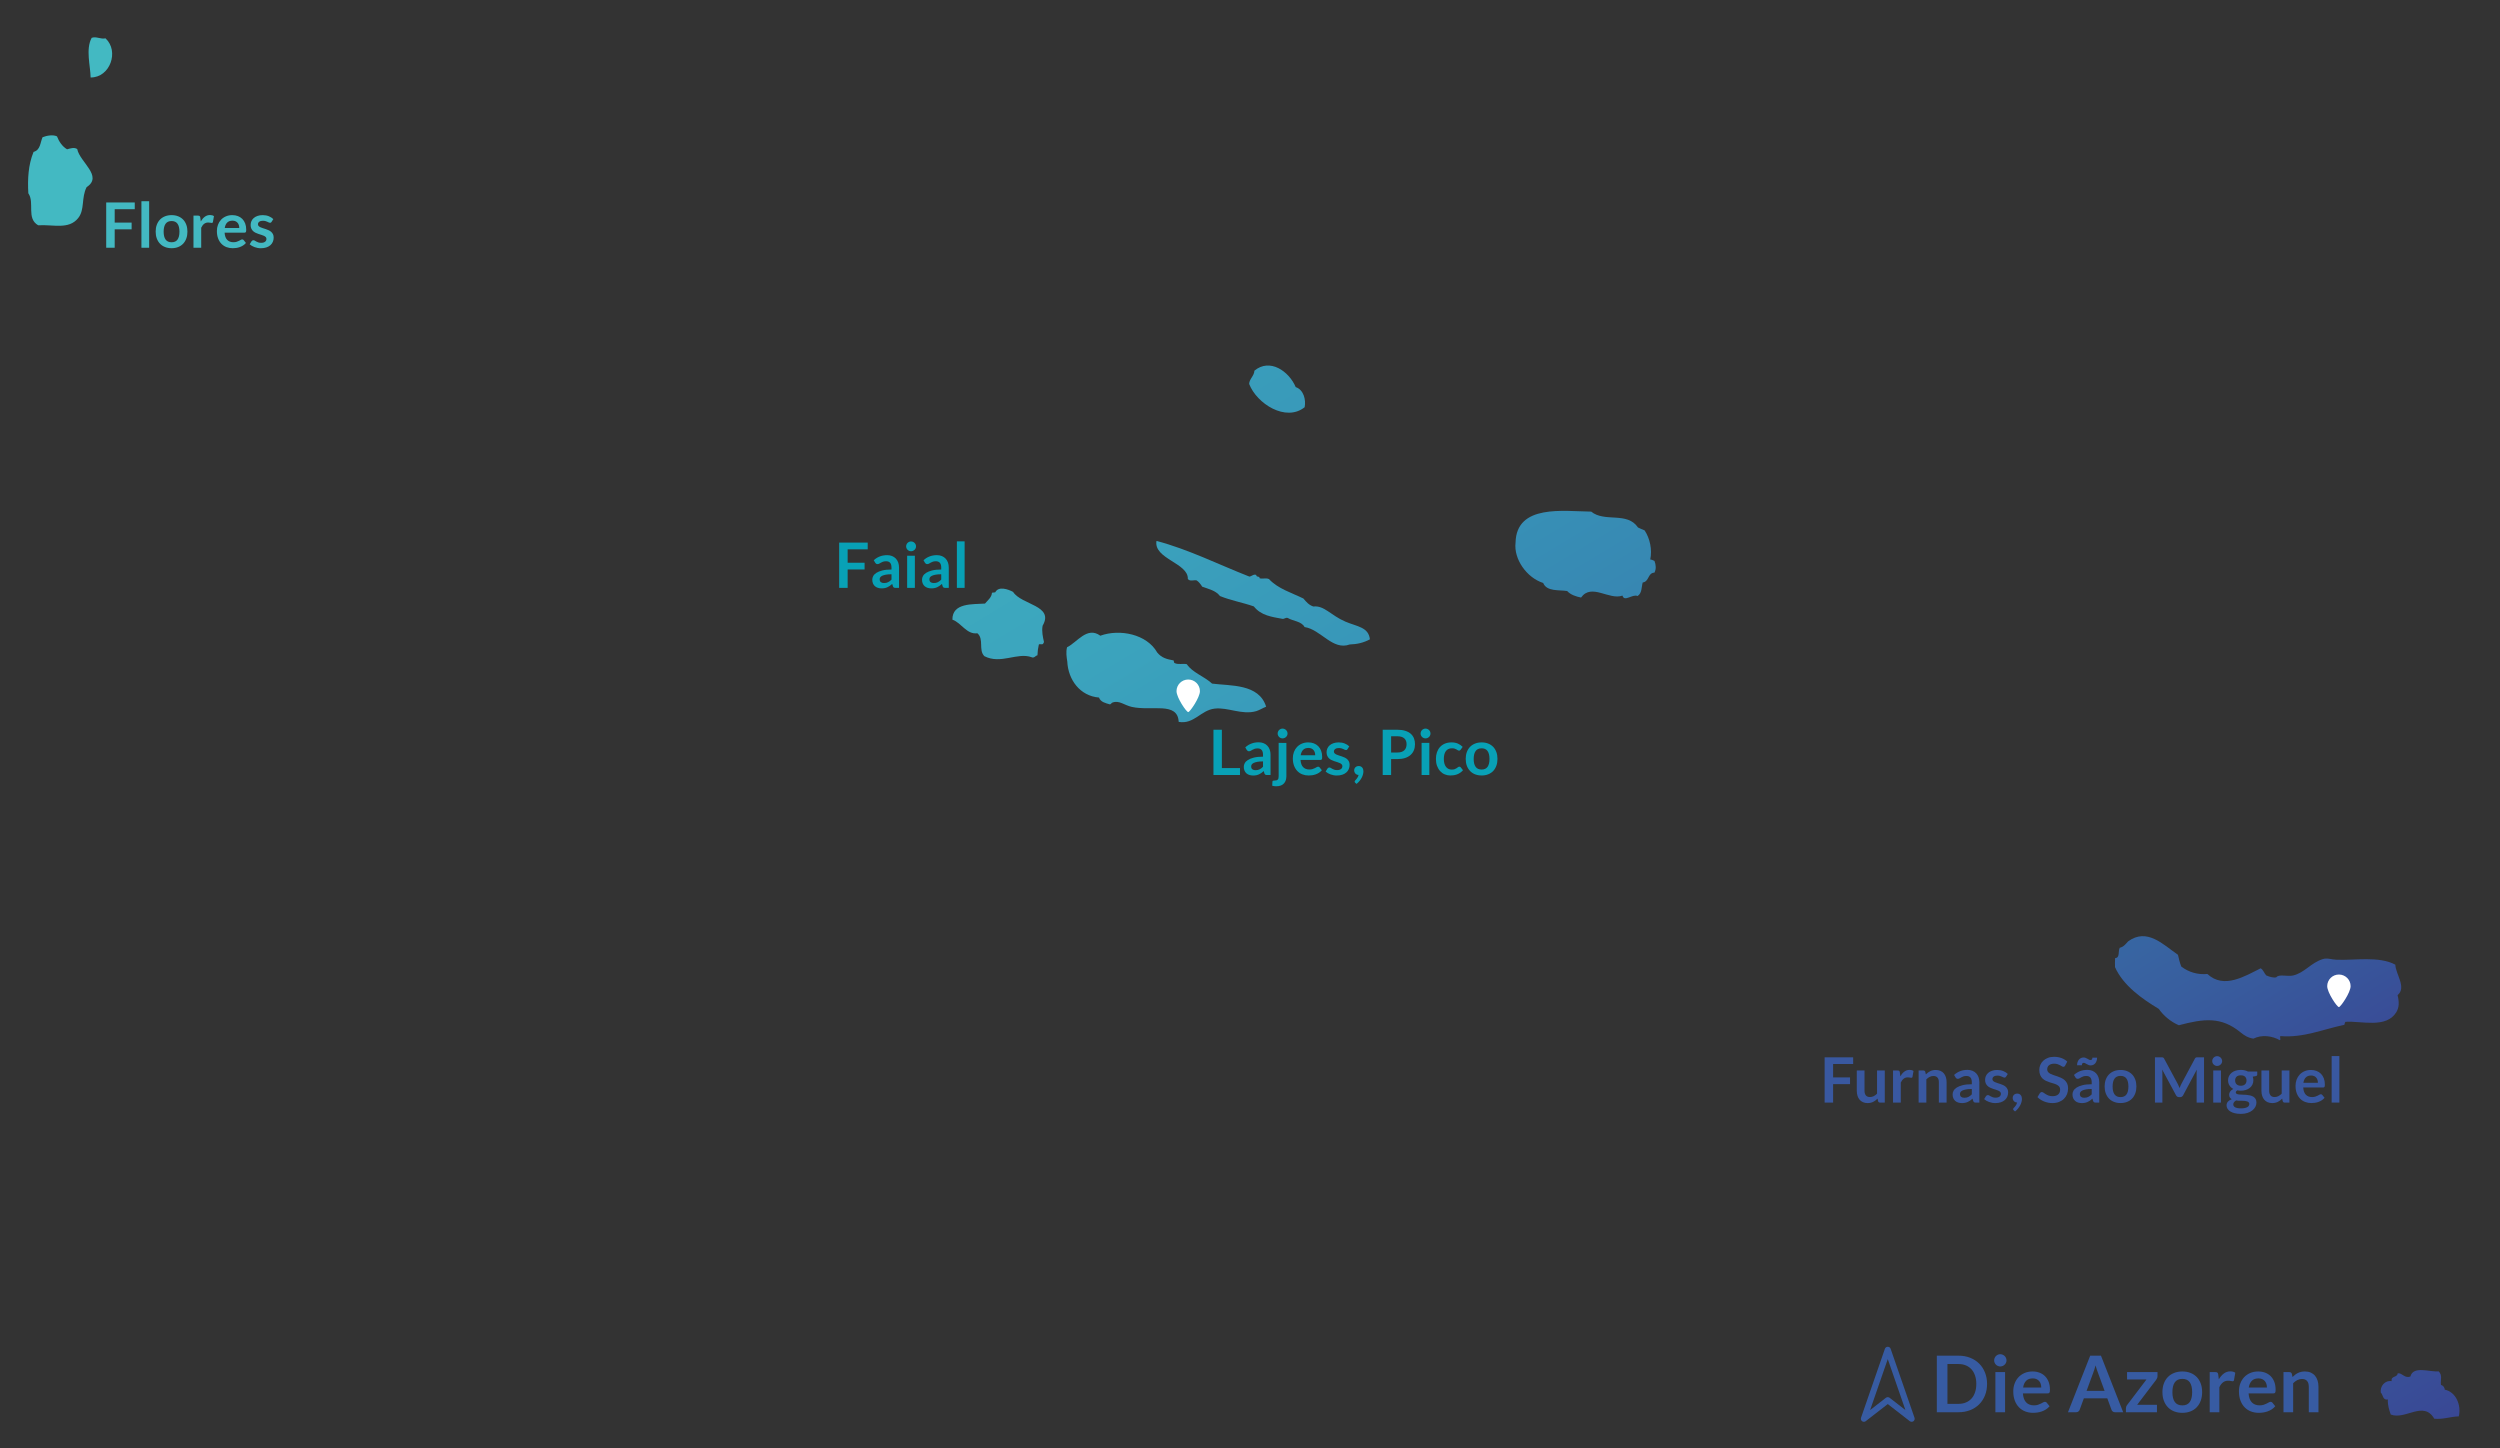 <?xml version="1.0" encoding="utf-8"?>
<!-- Generator: Adobe Illustrator 14.0.0, SVG Export Plug-In . SVG Version: 6.00 Build 43363)  -->
<!DOCTYPE svg PUBLIC "-//W3C//DTD SVG 1.1//EN" "http://www.w3.org/Graphics/SVG/1.1/DTD/svg11.dtd">
<svg version="1.1" id="Ebene_1" xmlns="http://www.w3.org/2000/svg" xmlns:xlink="http://www.w3.org/1999/xlink" x="0px" y="0px"
	 width="1597.42px" height="925.454px" viewBox="0 0 1597.42 925.454" enable-background="new 0 0 1597.42 925.454"
	 xml:space="preserve">
<rect x="0" y="0" width="1597.42" height="925.454" fill="#333333" stroke="none"/>
<g>
	<g>
		<linearGradient id="SVGID_1_" gradientUnits="userSpaceOnUse" x1="9.197" y1="-52.49" x2="1278.679" y2="2060.283">
			<stop  offset="0.061" style="stop-color:#43B9C2"/>
			<stop  offset="0.174" style="stop-color:#42B7C2"/>
			<stop  offset="0.304" style="stop-color:#3FAFC0"/>
			<stop  offset="0.444" style="stop-color:#3BA3BD"/>
			<stop  offset="0.589" style="stop-color:#3792B7"/>
			<stop  offset="0.739" style="stop-color:#367BAD"/>
			<stop  offset="0.891" style="stop-color:#385D9E"/>
			<stop  offset="1" style="stop-color:#394493"/>
		</linearGradient>
		<path fill-rule="evenodd" clip-rule="evenodd" fill="url(#SVGID_1_)" d="M57.905,49.505c-0.102-7.369-3.287-18.022,0.668-25.331
			c2.901-1.09,5.846,1.052,8.838,0.32C76.338,32.698,70.316,49.628,57.905,49.505"/>
		<linearGradient id="SVGID_2_" gradientUnits="userSpaceOnUse" x1="5.463" y1="68.361" x2="1138.284" y2="1953.692">
			<stop  offset="0.061" style="stop-color:#43B9C2"/>
			<stop  offset="0.174" style="stop-color:#42B7C2"/>
			<stop  offset="0.304" style="stop-color:#3FAFC0"/>
			<stop  offset="0.444" style="stop-color:#3BA3BD"/>
			<stop  offset="0.589" style="stop-color:#3792B7"/>
			<stop  offset="0.739" style="stop-color:#367BAD"/>
			<stop  offset="0.891" style="stop-color:#385D9E"/>
			<stop  offset="1" style="stop-color:#394493"/>
		</linearGradient>
		<path fill-rule="evenodd" clip-rule="evenodd" fill="url(#SVGID_2_)" d="M18.102,123.511c4.206,5.994-1.419,16.028,6.306,20.439
			c9.727-0.585,19.526,2.908,25.543-4.597c4.354-5.43,1.884-12.91,5.395-19.774c10.726-7.018-4.408-16.038-5.996-24.322
			c-1.865-1.334-4.533-0.386-6.49,0.14c-3.073-1.786-5.18-4.969-6.447-8.258c-2.51-1.22-6.497-0.545-9.224,0.554
			c-1.534,3.492-1.31,8.163-5.736,9.367C18.045,105.337,17.588,114.396,18.102,123.511"/>
		<linearGradient id="SVGID_3_" gradientUnits="userSpaceOnUse" x1="555.322" y1="-409.119" x2="1277.507" y2="792.8">
			<stop  offset="0.061" style="stop-color:#43B9C2"/>
			<stop  offset="0.174" style="stop-color:#42B7C2"/>
			<stop  offset="0.304" style="stop-color:#3FAFC0"/>
			<stop  offset="0.444" style="stop-color:#3BA3BD"/>
			<stop  offset="0.589" style="stop-color:#3792B7"/>
			<stop  offset="0.739" style="stop-color:#367BAD"/>
			<stop  offset="0.891" style="stop-color:#385D9E"/>
			<stop  offset="1" style="stop-color:#394493"/>
		</linearGradient>
		<path fill-rule="evenodd" clip-rule="evenodd" fill="url(#SVGID_3_)" d="M968.385,346.731
			c-1.239,10.552,7.146,22.398,17.654,25.768c2.27,5.578,9.964,4.332,15.31,5.136c2.253,2.452,5.709,3.544,8.908,4.18
			c6.606-9.37,17.975,1.852,26.46-1.246c1.171,4.341,6.368-1.197,9.635,0.264c2.951-1.862,2.419-5.653,3.282-8.628
			c4.244-0.613,3.186-6.196,7.499-6.305c1.208-2.328,0.991-4.94,0.023-7.496c-0.924-0.35-1.664-0.863-2.695-0.912
			c1.315-6.212-0.172-13.449-3.62-18.611c-1.376-0.57-2.846-1.122-4.221-1.846c-6.937-10.287-21.27-3.071-29.905-10.135
			C999.303,326.744,968.909,321.917,968.385,346.731"/>
		<linearGradient id="SVGID_4_" gradientUnits="userSpaceOnUse" x1="427.5" y1="-253.816" x2="1176.695" y2="993.053">
			<stop  offset="0.061" style="stop-color:#43B9C2"/>
			<stop  offset="0.174" style="stop-color:#42B7C2"/>
			<stop  offset="0.304" style="stop-color:#3FAFC0"/>
			<stop  offset="0.444" style="stop-color:#3BA3BD"/>
			<stop  offset="0.589" style="stop-color:#3792B7"/>
			<stop  offset="0.739" style="stop-color:#367BAD"/>
			<stop  offset="0.891" style="stop-color:#385D9E"/>
			<stop  offset="1" style="stop-color:#394493"/>
		</linearGradient>
		<path fill-rule="evenodd" clip-rule="evenodd" fill="url(#SVGID_4_)" d="M738.964,345.631
			c-1.977,11.479,20.481,14.109,20.023,24.304c1.39,1.829,3.784,0.479,5.663,0.926c1.511,1.07,2.582,2.5,3.507,3.998
			c4.063,1.53,8.512,2.334,11.391,6c7.133,2.909,14.37,4.071,21.625,6.626c4.554,5.839,11.496,6.672,18.243,7.935
			c1.255,0.216,2.098-1.037,3.437-0.552c3.486,2.101,8.657,1.992,10.752,5.809c10.352,1.544,17.944,15.171,28.799,11.119
			c4.677-0.132,8.954-1.115,12.913-3.293c-0.856-7.858-8.163-8.11-15.623-11.291c-9.343-3.983-13.561-10.507-20.521-9.675
			c-2.909-0.988-4.51-2.946-6.344-5.107c-7.505-3.695-16.254-6.225-21.976-12.419c-1.874-0.892-4.083,0.06-6.014-0.52
			c0.125-1.655-2.226-0.427-2.103-2.1c-1.704-0.789-2.888,0.853-4.412,1.031C778.661,360.74,759.392,351.014,738.964,345.631"/>
		<linearGradient id="SVGID_5_" gradientUnits="userSpaceOnUse" x1="353.17" y1="-79.825" x2="1074.573" y2="1120.792">
			<stop  offset="0.061" style="stop-color:#43B9C2"/>
			<stop  offset="0.174" style="stop-color:#42B7C2"/>
			<stop  offset="0.304" style="stop-color:#3FAFC0"/>
			<stop  offset="0.444" style="stop-color:#3BA3BD"/>
			<stop  offset="0.589" style="stop-color:#3792B7"/>
			<stop  offset="0.739" style="stop-color:#367BAD"/>
			<stop  offset="0.891" style="stop-color:#385D9E"/>
			<stop  offset="1" style="stop-color:#394493"/>
		</linearGradient>
		<path fill-rule="evenodd" clip-rule="evenodd" fill="url(#SVGID_5_)" d="M608.553,395.935c5.797,2.04,9.076,9.64,15.961,8.701
			c4.381,3.729,0.529,10.731,4.472,14.642c10.543,5.439,21.055-2.712,30.288,0.703c1.606,0.681,2.286-1.034,3.624-1.275
			c0.076-2.42,0.364-4.619,0.896-6.899c0.814-0.541,2.345,0.392,2.807-0.607c0.067-0.384,0.295-0.592,0.495-0.851
			c-0.696-3.155-1.601-6.905-0.895-10.541c7.585-13.034-13.545-13.21-18.882-21.613c-3.182-1.698-9.299-3.874-11.396,0.28
			c-0.561,0.171-1.701,0.104-2.099,0.296c-0.15,2.892-2.649,4.765-4.45,6.889C621.57,386.21,608.433,385.066,608.553,395.935"/>
		<linearGradient id="SVGID_6_" gradientUnits="userSpaceOnUse" x1="443.08" y1="-63.485" x2="1082.685" y2="1000.996">
			<stop  offset="0.061" style="stop-color:#43B9C2"/>
			<stop  offset="0.174" style="stop-color:#42B7C2"/>
			<stop  offset="0.304" style="stop-color:#3FAFC0"/>
			<stop  offset="0.444" style="stop-color:#3BA3BD"/>
			<stop  offset="0.589" style="stop-color:#3792B7"/>
			<stop  offset="0.739" style="stop-color:#367BAD"/>
			<stop  offset="0.891" style="stop-color:#385D9E"/>
			<stop  offset="1" style="stop-color:#394493"/>
		</linearGradient>
		<path fill-rule="evenodd" clip-rule="evenodd" fill="url(#SVGID_6_)" d="M681.959,422.737
			c0.577,11.765,8.268,21.994,20.256,22.969c1.065,2.938,4.206,3.55,6.79,4.323c0.885,0.176,1.135-0.979,1.875-1.133
			c4.288-1.56,7.439,1.696,12.27,2.786c12.659,2.856,29.371-3.562,29.996,9.573c9.782,1.729,14.087-7.449,22.977-8.475
			c8.507-0.98,17.458,4.224,26.51,1.635c1.871-0.534,4.074-1.932,6.39-2.858c-4.578-14.811-22.934-13.219-34.543-14.756
			c-5.318-4.872-12.419-6.893-16.144-12.403c-2.588-0.572-5.526,0.477-7.89-0.77c-0.374-0.174-0.307-1.246-0.521-1.623
			c-4.289-0.816-7.591-1.546-10.484-5.056c-6.613-11.743-23.948-15.252-36.365-10.75c-8.488-6.204-14.848,4.316-21.256,7.368
			C681.002,416.567,681.51,419.743,681.959,422.737"/>
		<linearGradient id="SVGID_7_" gradientUnits="userSpaceOnUse" x1="922.534" y1="-245.407" x2="1501.189" y2="717.636">
			<stop  offset="0.061" style="stop-color:#43B9C2"/>
			<stop  offset="0.174" style="stop-color:#42B7C2"/>
			<stop  offset="0.304" style="stop-color:#3FAFC0"/>
			<stop  offset="0.444" style="stop-color:#3BA3BD"/>
			<stop  offset="0.589" style="stop-color:#3792B7"/>
			<stop  offset="0.739" style="stop-color:#367BAD"/>
			<stop  offset="0.891" style="stop-color:#385D9E"/>
			<stop  offset="1" style="stop-color:#394493"/>
		</linearGradient>
		<path fill-rule="evenodd" clip-rule="evenodd" fill="url(#SVGID_7_)" d="M1351.418,617.954
			c5.238,11.8,17.274,20.253,27.974,26.698c3.24,4.631,7.778,8.272,12.818,10.447c16.275-4.32,27.13-5.514,39.381,4.516
			c2.304,1.886,4.743,3.517,8.249,4.044c5.336-2.648,11.836-1.89,16.994,1.043c0.64-0.766-0.258-1.838,0.231-2.674
			c14.695,1.264,27.302-4.381,40.878-7.192c0.39-1,0.31-1.732,0.827-1.928c9.938-0.695,25.988,4.406,32.385-6.131
			c1.932-3.184,1.866-6.745,0.807-10.913c5.929-4.936-1.2-13.259-1.428-19.474c-10.493-5.669-26.368-2.617-37.782-3.169
			c-3.495-0.169-5.675-1.307-8.676-0.362c-7.489,2.357-11.562,8.72-18.834,10.438c-3.627,0.856-9.154-1.088-10.804,1.199
			c-2.25,0.406-4.377-0.417-6.385-1.241c-1.322-1.382-1.814-3.511-3.551-4.546c-10.011,4.951-23.507,13.493-34.048,3.627
			c-6.202,0.581-11.91-1.113-16.69-4.748c-0.913-2.343-1.575-4.966-2.11-7.489c-9.716-6.8-19.801-17.3-31.797-8.646
			c-1.704,1.775-2.826,3.526-5.379,4.132c-1.274,2.083,0.303,6.44-2.993,6.604C1351.342,614.088,1351.415,616.023,1351.418,617.954"
			/>
		<linearGradient id="SVGID_8_" gradientUnits="userSpaceOnUse" x1="854.372" y1="-256.638" x2="1568.905" y2="932.545">
			<stop  offset="0.061" style="stop-color:#43B9C2"/>
			<stop  offset="0.174" style="stop-color:#42B7C2"/>
			<stop  offset="0.304" style="stop-color:#3FAFC0"/>
			<stop  offset="0.444" style="stop-color:#3BA3BD"/>
			<stop  offset="0.589" style="stop-color:#3792B7"/>
			<stop  offset="0.739" style="stop-color:#367BAD"/>
			<stop  offset="0.891" style="stop-color:#385D9E"/>
			<stop  offset="1" style="stop-color:#394493"/>
		</linearGradient>
		<path fill-rule="evenodd" clip-rule="evenodd" fill="url(#SVGID_8_)" d="M1521.232,889.778c1.596,1.493,1.156,5.093,4.531,4.437
			c-0.177,3.559,0.778,6.523,1.837,9.618c9.445,3.659,20.948-9.158,27.815,2.672c5.385,0.593,10.409-1.337,15.675-1.492
			c1.696-6.867-1.627-15.604-8.987-17.07c0.008-1.399-1.036-2.724-2.408-2.997c-0.454-3.273,1.175-6.114-1.497-8.707
			c-5.337,0.655-16.25-3.831-18.001,3.27c-3.616,1.531-5.141-2.369-8.129-2.026c-0.275,2.931-4.489,1.473-3.872,5.026
			C1523.798,881.827,1520.72,885.802,1521.232,889.778"/>
		<linearGradient id="SVGID_9_" gradientUnits="userSpaceOnUse" x1="380.529" y1="-474.942" x2="1230.753" y2="940.068">
			<stop  offset="0.061" style="stop-color:#43B9C2"/>
			<stop  offset="0.174" style="stop-color:#42B7C2"/>
			<stop  offset="0.304" style="stop-color:#3FAFC0"/>
			<stop  offset="0.444" style="stop-color:#3BA3BD"/>
			<stop  offset="0.589" style="stop-color:#3792B7"/>
			<stop  offset="0.739" style="stop-color:#367BAD"/>
			<stop  offset="0.891" style="stop-color:#385D9E"/>
			<stop  offset="1" style="stop-color:#394493"/>
		</linearGradient>
		<path fill-rule="evenodd" clip-rule="evenodd" fill="url(#SVGID_9_)" d="M798.169,245.322
			c4.837,12.614,23.452,24.489,35.463,14.878c0.953-4.771-0.681-11.199-5.71-12.851c-4.246-10.075-16.505-18.766-26.402-10.478
			C801.418,240.151,798.238,242.214,798.169,245.322"/>
	</g>
</g>
<g>
	<path fill="#375BA2" d="M1221.479,907.982c-0.317,0-0.632-0.107-0.885-0.303l-14.368-11.171l-14.369,11.17
		c-0.252,0.195-0.566,0.303-0.885,0.303c-0.301,0-0.59-0.092-0.836-0.266c-0.524-0.377-0.734-1.037-0.525-1.646l15.255-44.062
		c0.205-0.581,0.75-0.97,1.355-0.97c0.621,0,1.168,0.391,1.365,0.971l15.252,44.057c0.18,0.519,0.046,1.104-0.342,1.491
		c-0.058,0.058-0.113,0.106-0.182,0.155C1222.072,907.889,1221.783,907.982,1221.479,907.982L1221.479,907.982z M1193.924,902.416
		l11.419-8.877c0.254-0.195,0.566-0.301,0.884-0.301s0.631,0.105,0.882,0.298l11.418,8.88l-12.3-35.529L1193.924,902.416z"/>
	<path fill="#375BA2" d="M1206.222,861.539c0.002,0,0.003,0,0.005,0c0.399,0,0.759,0.255,0.887,0.632l15.253,44.059
		c0.119,0.344,0.029,0.723-0.223,0.975c-0.038,0.038-0.074,0.07-0.119,0.103c-0.162,0.117-0.354,0.176-0.545,0.176
		c-0.203,0-0.408-0.066-0.578-0.198l-14.675-11.409l-14.676,11.409c-0.169,0.131-0.373,0.197-0.578,0.197
		c-0.19,0-0.382-0.058-0.547-0.174c-0.337-0.242-0.479-0.677-0.342-1.074l15.255-44.061
		C1205.472,861.795,1205.821,861.539,1206.222,861.539 M1192.899,903.846l12.75-9.912c0.17-0.13,0.373-0.195,0.577-0.195
		s0.407,0.065,0.578,0.195l12.746,9.912l-13.324-38.487L1192.899,903.846 M1206.222,860.539c-0.817,0-1.551,0.522-1.826,1.301
		l-15.257,44.066c-0.281,0.819,0.001,1.709,0.703,2.213c0.337,0.239,0.726,0.362,1.131,0.362c0.429,0,0.853-0.145,1.19-0.407
		l14.063-10.933l14.062,10.932c0.34,0.265,0.764,0.409,1.191,0.409c0.409,0,0.801-0.126,1.131-0.366
		c0.088-0.063,0.163-0.127,0.24-0.205c0.521-0.521,0.703-1.311,0.461-2.009l-15.253-44.059c-0.265-0.778-1.001-1.305-1.832-1.305
		H1206.222L1206.222,860.539z M1194.947,900.986l11.279-32.571l11.276,32.571l-10.084-7.842c-0.345-0.264-0.766-0.406-1.192-0.406
		s-0.848,0.143-1.186,0.402L1194.947,900.986L1194.947,900.986z"/>
</g>
<g>
	<rect x="1233.923" y="865.225" fill="none" width="256.423" height="46.425"/>
	<path fill="#375BA2" d="M1269.673,884.299c0,2.65-0.441,5.084-1.325,7.3c-0.884,2.217-2.125,4.125-3.725,5.726
		c-1.601,1.6-3.525,2.842-5.775,3.725c-2.25,0.884-4.741,1.325-7.475,1.325h-13.8v-36.15h13.8c2.733,0,5.225,0.446,7.475,1.338
		s4.175,2.134,5.775,3.725c1.6,1.592,2.841,3.496,3.725,5.713S1269.673,881.649,1269.673,884.299z M1262.798,884.299
		c0-1.983-0.267-3.763-0.8-5.337c-0.534-1.575-1.292-2.908-2.275-4s-2.179-1.93-3.587-2.513c-1.409-0.583-2.996-0.875-4.763-0.875
		h-7.025v25.45h7.025c1.767,0,3.354-0.292,4.763-0.875c1.408-0.584,2.604-1.421,3.587-2.513s1.741-2.425,2.275-4
		C1262.531,888.062,1262.798,886.282,1262.798,884.299z"/>
	<path fill="#375BA2" d="M1282.098,869.249c0,0.533-0.108,1.033-0.325,1.5s-0.504,0.875-0.862,1.225
		c-0.358,0.351-0.779,0.63-1.263,0.838c-0.483,0.209-1,0.313-1.55,0.313c-0.533,0-1.037-0.104-1.513-0.313
		c-0.475-0.208-0.887-0.487-1.237-0.838c-0.35-0.35-0.629-0.758-0.837-1.225c-0.209-0.467-0.313-0.967-0.313-1.5
		c0-0.55,0.104-1.066,0.313-1.55c0.208-0.483,0.487-0.9,0.837-1.25c0.351-0.351,0.763-0.629,1.237-0.838
		c0.476-0.208,0.979-0.313,1.513-0.313c0.55,0,1.066,0.104,1.55,0.313c0.483,0.209,0.904,0.487,1.263,0.838
		c0.358,0.35,0.646,0.767,0.862,1.25S1282.098,868.699,1282.098,869.249z M1281.173,876.724v25.65h-6.175v-25.65H1281.173z"/>
	<path fill="#375BA2" d="M1298.747,876.324c1.617,0,3.104,0.259,4.463,0.774c1.358,0.518,2.529,1.271,3.513,2.263
		c0.983,0.992,1.75,2.209,2.3,3.65c0.551,1.441,0.825,3.087,0.825,4.938c0,0.467-0.021,0.854-0.063,1.162
		c-0.042,0.309-0.116,0.55-0.226,0.726c-0.107,0.175-0.254,0.3-0.438,0.375c-0.184,0.074-0.416,0.112-0.699,0.112h-15.85
		c0.183,2.634,0.891,4.566,2.125,5.8c1.232,1.233,2.865,1.85,4.899,1.85c1,0,1.862-0.116,2.587-0.35
		c0.726-0.233,1.359-0.491,1.9-0.775c0.541-0.283,1.017-0.541,1.426-0.774c0.408-0.233,0.803-0.351,1.188-0.351
		c0.25,0,0.466,0.051,0.649,0.15c0.183,0.1,0.341,0.242,0.476,0.425l1.799,2.25c-0.684,0.8-1.449,1.472-2.299,2.013
		c-0.851,0.542-1.738,0.975-2.663,1.3s-1.866,0.554-2.825,0.688s-1.887,0.2-2.787,0.2c-1.783,0-3.441-0.296-4.975-0.888
		c-1.534-0.591-2.867-1.466-4-2.625c-1.135-1.158-2.025-2.591-2.676-4.3c-0.65-1.708-0.975-3.688-0.975-5.938
		c0-1.75,0.283-3.396,0.85-4.938c0.566-1.541,1.379-2.883,2.438-4.025c1.059-1.141,2.35-2.045,3.875-2.712
		S1296.831,876.324,1298.747,876.324z M1298.872,880.749c-1.799,0-3.208,0.509-4.225,1.525s-1.666,2.458-1.949,4.324h11.6
		c0-0.8-0.109-1.554-0.325-2.262c-0.217-0.709-0.55-1.329-1-1.863c-0.45-0.533-1.017-0.953-1.7-1.262
		S1299.789,880.749,1298.872,880.749z"/>
	<path fill="#375BA2" d="M1356.646,902.374h-5.2c-0.583,0-1.063-0.146-1.438-0.438c-0.375-0.291-0.646-0.654-0.813-1.088
		l-2.699-7.375h-14.976l-2.7,7.375c-0.133,0.384-0.396,0.734-0.787,1.051s-0.871,0.475-1.438,0.475h-5.225l14.199-36.15h6.875
		L1356.646,902.374z M1333.247,888.724h11.524l-4.399-12.024c-0.2-0.533-0.422-1.163-0.663-1.888s-0.479-1.513-0.712-2.362
		c-0.234,0.85-0.463,1.642-0.688,2.375c-0.226,0.733-0.446,1.375-0.663,1.925L1333.247,888.724z"/>
	<path fill="#375BA2" d="M1378.571,879.274c0,0.434-0.08,0.854-0.238,1.262c-0.158,0.409-0.346,0.755-0.563,1.038l-12.199,16.05
		h12.65v4.75h-19.826v-2.575c0-0.283,0.066-0.62,0.201-1.013c0.133-0.391,0.341-0.762,0.625-1.112l12.299-16.225h-12.399v-4.726
		h19.45V879.274z"/>
	<path fill="#375BA2" d="M1394.446,876.324c1.916,0,3.654,0.309,5.213,0.925c1.558,0.617,2.887,1.492,3.987,2.625
		c1.1,1.134,1.95,2.517,2.55,4.15c0.6,1.633,0.9,3.458,0.9,5.475c0,2.033-0.301,3.867-0.9,5.5c-0.6,1.634-1.45,3.025-2.55,4.175
		c-1.101,1.15-2.43,2.034-3.987,2.65c-1.559,0.616-3.297,0.925-5.213,0.925c-1.917,0-3.658-0.309-5.225-0.925
		c-1.567-0.616-2.904-1.5-4.013-2.65c-1.108-1.149-1.967-2.541-2.575-4.175c-0.608-1.633-0.912-3.467-0.912-5.5
		c0-2.017,0.304-3.842,0.912-5.475c0.608-1.634,1.467-3.017,2.575-4.15c1.108-1.133,2.445-2.008,4.013-2.625
		C1390.788,876.633,1392.529,876.324,1394.446,876.324z M1394.446,897.999c2.133,0,3.713-0.717,4.737-2.15
		c1.025-1.433,1.538-3.533,1.538-6.3s-0.513-4.875-1.538-6.325c-1.024-1.449-2.604-2.175-4.737-2.175
		c-2.167,0-3.767,0.729-4.8,2.188c-1.034,1.459-1.55,3.563-1.55,6.313s0.516,4.847,1.55,6.288
		C1390.68,897.278,1392.279,897.999,1394.446,897.999z"/>
	<path fill="#375BA2" d="M1411.921,902.374v-25.65h3.625c0.633,0,1.075,0.117,1.325,0.351s0.417,0.634,0.5,1.2l0.375,3.1
		c0.917-1.583,1.991-2.833,3.226-3.75c1.232-0.916,2.615-1.375,4.149-1.375c1.267,0,2.316,0.292,3.149,0.875l-0.799,4.625
		c-0.051,0.3-0.159,0.513-0.326,0.638c-0.166,0.125-0.391,0.188-0.674,0.188c-0.25,0-0.592-0.059-1.025-0.175
		c-0.434-0.117-1.009-0.176-1.725-0.176c-1.284,0-2.385,0.354-3.301,1.063c-0.916,0.709-1.691,1.746-2.324,3.113v15.975H1411.921z"
		/>
	<path fill="#375BA2" d="M1442.946,876.324c1.616,0,3.104,0.259,4.462,0.774c1.358,0.518,2.529,1.271,3.513,2.263
		c0.983,0.992,1.75,2.209,2.3,3.65s0.825,3.087,0.825,4.938c0,0.467-0.021,0.854-0.063,1.162c-0.042,0.309-0.117,0.55-0.225,0.726
		c-0.109,0.175-0.255,0.3-0.438,0.375c-0.184,0.074-0.417,0.112-0.7,0.112h-15.851c0.184,2.634,0.892,4.566,2.125,5.8
		s2.867,1.85,4.9,1.85c1,0,1.862-0.116,2.588-0.35c0.725-0.233,1.357-0.491,1.899-0.775c0.542-0.283,1.017-0.541,1.425-0.774
		s0.805-0.351,1.188-0.351c0.25,0,0.467,0.051,0.65,0.15s0.342,0.242,0.475,0.425l1.801,2.25c-0.684,0.8-1.45,1.472-2.301,2.013
		c-0.85,0.542-1.737,0.975-2.662,1.3s-1.867,0.554-2.825,0.688s-1.888,0.2-2.787,0.2c-1.784,0-3.442-0.296-4.976-0.888
		c-1.533-0.591-2.866-1.466-4-2.625c-1.133-1.158-2.024-2.591-2.675-4.3c-0.649-1.708-0.975-3.688-0.975-5.938
		c0-1.75,0.283-3.396,0.85-4.938c0.566-1.541,1.379-2.883,2.438-4.025c1.059-1.141,2.351-2.045,3.875-2.712
		C1439.309,876.657,1441.029,876.324,1442.946,876.324z M1443.071,880.749c-1.801,0-3.209,0.509-4.226,1.525
		s-1.667,2.458-1.95,4.324h11.601c0-0.8-0.108-1.554-0.325-2.262c-0.217-0.709-0.55-1.329-1-1.863
		c-0.45-0.533-1.017-0.953-1.7-1.262S1443.987,880.749,1443.071,880.749z"/>
	<path fill="#375BA2" d="M1459.069,902.374v-25.65h3.775c0.801,0,1.325,0.375,1.575,1.125l0.425,2.025
		c0.517-0.533,1.063-1.017,1.638-1.45c0.575-0.433,1.183-0.808,1.825-1.125c0.641-0.316,1.328-0.558,2.063-0.725
		c0.732-0.167,1.533-0.25,2.4-0.25c1.399,0,2.641,0.237,3.725,0.712c1.083,0.476,1.987,1.143,2.713,2
		c0.725,0.859,1.274,1.884,1.649,3.075c0.375,1.192,0.563,2.505,0.563,3.938v16.325h-6.175v-16.325c0-1.566-0.363-2.778-1.088-3.638
		c-0.725-0.857-1.813-1.287-3.262-1.287c-1.067,0-2.067,0.242-3,0.725c-0.934,0.484-1.817,1.143-2.65,1.976v18.55H1459.069z"/>
</g>
<g>
	<rect x="772.439" y="465.489" fill="none" width="190.429" height="39.15"/>
	<path fill="#08A1B6" d="M780.739,490.769h11.58v4.44h-16.96v-28.92h5.38V490.769z"/>
	<path fill="#08A1B6" d="M811.84,495.209h-2.22c-0.467,0-0.833-0.07-1.1-0.21s-0.467-0.423-0.6-0.85l-0.44-1.46
		c-0.52,0.467-1.03,0.876-1.53,1.229s-1.017,0.65-1.55,0.89c-0.533,0.24-1.1,0.42-1.7,0.54s-1.267,0.181-2,0.181
		c-0.867,0-1.667-0.117-2.4-0.352c-0.733-0.233-1.364-0.585-1.89-1.053c-0.527-0.469-0.937-1.051-1.23-1.746
		c-0.293-0.696-0.44-1.505-0.44-2.429c0-0.775,0.203-1.542,0.61-2.298c0.407-0.755,1.083-1.438,2.03-2.046
		c0.947-0.609,2.207-1.114,3.78-1.516s3.526-0.602,5.86-0.602v-1.209c0-1.384-0.29-2.409-0.87-3.074
		c-0.58-0.665-1.423-0.997-2.53-0.997c-0.8,0-1.467,0.094-2,0.28s-0.997,0.396-1.39,0.63s-0.757,0.443-1.09,0.63
		c-0.333,0.187-0.7,0.28-1.1,0.28c-0.333,0-0.62-0.087-0.86-0.261c-0.24-0.173-0.434-0.386-0.58-0.64l-0.9-1.58
		c2.36-2.16,5.207-3.24,8.54-3.24c1.2,0,2.27,0.197,3.21,0.591c0.94,0.393,1.736,0.939,2.39,1.64c0.653,0.7,1.15,1.537,1.49,2.51
		c0.34,0.974,0.51,2.04,0.51,3.2V495.209z M802.24,492.129c0.506,0,0.973-0.046,1.4-0.138s0.83-0.229,1.21-0.413
		c0.38-0.185,0.747-0.41,1.1-0.68c0.353-0.269,0.71-0.587,1.07-0.955v-3.435c-1.44,0-2.644,0.091-3.61,0.272
		c-0.967,0.181-1.744,0.413-2.33,0.694c-0.587,0.282-1.003,0.611-1.25,0.987c-0.247,0.376-0.37,0.785-0.37,1.229
		c0,0.873,0.257,1.498,0.77,1.873C800.743,491.941,801.413,492.129,802.24,492.129z"/>
	<path fill="#08A1B6" d="M821.959,474.689v21.22c0,0.893-0.117,1.733-0.35,2.52c-0.233,0.787-0.606,1.477-1.12,2.07
		c-0.514,0.593-1.187,1.06-2.02,1.4c-0.833,0.34-1.85,0.51-3.05,0.51c-0.467,0-0.9-0.03-1.3-0.09c-0.4-0.061-0.807-0.157-1.22-0.29
		l0.16-2.66c0.04-0.267,0.147-0.438,0.32-0.51c0.174-0.074,0.507-0.11,1-0.11s0.91-0.05,1.25-0.15c0.34-0.1,0.613-0.26,0.82-0.479
		c0.207-0.22,0.353-0.51,0.44-0.87c0.086-0.36,0.13-0.807,0.13-1.34v-21.22H821.959z M822.7,468.709c0,0.427-0.087,0.827-0.26,1.2
		s-0.403,0.7-0.69,0.979c-0.287,0.28-0.624,0.504-1.01,0.67c-0.387,0.167-0.8,0.25-1.24,0.25c-0.427,0-0.83-0.083-1.21-0.25
		c-0.38-0.166-0.71-0.39-0.99-0.67c-0.28-0.279-0.504-0.606-0.67-0.979s-0.25-0.773-0.25-1.2c0-0.44,0.083-0.854,0.25-1.24
		s0.39-0.72,0.67-1c0.28-0.279,0.61-0.503,0.99-0.67c0.38-0.166,0.783-0.25,1.21-0.25c0.44,0,0.853,0.084,1.24,0.25
		c0.386,0.167,0.723,0.391,1.01,0.67c0.287,0.28,0.517,0.613,0.69,1S822.7,468.269,822.7,468.709z"/>
	<path fill="#08A1B6" d="M835.939,474.369c1.293,0,2.483,0.207,3.569,0.62c1.087,0.413,2.023,1.017,2.811,1.81
		c0.787,0.794,1.4,1.767,1.84,2.92s0.66,2.471,0.66,3.95c0,0.373-0.018,0.684-0.05,0.93c-0.034,0.247-0.094,0.44-0.181,0.58
		c-0.086,0.141-0.203,0.24-0.35,0.3c-0.146,0.061-0.334,0.091-0.561,0.091h-12.68c0.146,2.106,0.713,3.653,1.7,4.64
		c0.987,0.987,2.294,1.48,3.92,1.48c0.8,0,1.49-0.094,2.07-0.28s1.087-0.394,1.521-0.62c0.433-0.227,0.813-0.434,1.139-0.62
		c0.327-0.187,0.645-0.28,0.951-0.28c0.199,0,0.373,0.04,0.52,0.12s0.273,0.193,0.38,0.34l1.44,1.801
		c-0.547,0.64-1.16,1.177-1.84,1.609c-0.681,0.434-1.391,0.78-2.131,1.04s-1.493,0.443-2.26,0.55s-1.51,0.16-2.23,0.16
		c-1.426,0-2.753-0.236-3.979-0.71c-1.227-0.473-2.294-1.173-3.2-2.1s-1.619-2.073-2.14-3.44c-0.52-1.366-0.78-2.95-0.78-4.75
		c0-1.399,0.227-2.717,0.68-3.95c0.453-1.232,1.103-2.307,1.951-3.22c0.846-0.913,1.879-1.637,3.1-2.17
		C833.029,474.636,834.405,474.369,835.939,474.369z M836.04,477.909c-1.441,0-2.567,0.406-3.381,1.22s-1.334,1.967-1.561,3.46
		h9.281c0-0.64-0.088-1.243-0.261-1.81s-0.44-1.063-0.8-1.49s-0.813-0.764-1.359-1.01
		C837.413,478.032,836.772,477.909,836.04,477.909z"/>
	<path fill="#08A1B6" d="M861.019,478.689c-0.133,0.213-0.273,0.363-0.42,0.449c-0.146,0.087-0.334,0.13-0.561,0.13
		c-0.239,0-0.496-0.066-0.77-0.199c-0.273-0.134-0.59-0.283-0.949-0.45c-0.361-0.167-0.771-0.316-1.23-0.45
		c-0.46-0.133-1.004-0.2-1.631-0.2c-0.973,0-1.739,0.207-2.299,0.62c-0.561,0.413-0.84,0.953-0.84,1.62c0,0.44,0.143,0.81,0.43,1.11
		c0.286,0.3,0.666,0.563,1.14,0.79s1.011,0.43,1.61,0.609c0.6,0.181,1.213,0.377,1.84,0.59c0.627,0.214,1.24,0.457,1.84,0.73
		s1.137,0.62,1.609,1.04c0.474,0.42,0.854,0.923,1.141,1.51s0.43,1.294,0.43,2.12c0,0.987-0.18,1.896-0.539,2.73
		c-0.361,0.833-0.888,1.553-1.58,2.159c-0.693,0.607-1.551,1.08-2.57,1.42c-1.02,0.341-2.19,0.511-3.51,0.511
		c-0.707,0-1.397-0.063-2.07-0.19c-0.674-0.127-1.32-0.303-1.939-0.53c-0.621-0.227-1.194-0.493-1.721-0.8
		c-0.527-0.307-0.99-0.64-1.391-1l1.141-1.88c0.146-0.227,0.32-0.4,0.52-0.52c0.201-0.12,0.453-0.181,0.76-0.181
		s0.598,0.087,0.871,0.261c0.273,0.173,0.59,0.359,0.949,0.56c0.36,0.2,0.783,0.387,1.271,0.56c0.486,0.174,1.103,0.261,1.851,0.261
		c0.586,0,1.09-0.07,1.51-0.21c0.42-0.141,0.766-0.323,1.039-0.551c0.273-0.227,0.474-0.489,0.601-0.79
		c0.126-0.3,0.19-0.609,0.19-0.93c0-0.479-0.145-0.873-0.431-1.18s-0.667-0.573-1.14-0.8c-0.474-0.227-1.014-0.431-1.62-0.61
		s-1.228-0.377-1.86-0.59s-1.254-0.463-1.859-0.75c-0.607-0.287-1.147-0.65-1.621-1.09c-0.473-0.44-0.853-0.98-1.139-1.62
		c-0.287-0.641-0.431-1.413-0.431-2.32c0-0.84,0.167-1.64,0.5-2.4c0.333-0.76,0.823-1.423,1.47-1.989s1.453-1.021,2.42-1.36
		s2.084-0.51,3.351-0.51c1.413,0,2.7,0.233,3.86,0.7s2.126,1.08,2.899,1.84L861.019,478.689z"/>
	<path fill="#08A1B6" d="M865.278,492.169c0-0.373,0.07-0.723,0.211-1.05c0.14-0.327,0.336-0.613,0.59-0.86
		c0.253-0.246,0.56-0.439,0.92-0.58c0.359-0.14,0.753-0.21,1.18-0.21c0.506,0,0.947,0.09,1.32,0.271
		c0.373,0.18,0.686,0.427,0.939,0.739c0.254,0.313,0.44,0.674,0.561,1.08c0.119,0.407,0.18,0.837,0.18,1.29
		c0,0.641-0.097,1.313-0.29,2.021c-0.193,0.706-0.478,1.413-0.851,2.12c-0.373,0.706-0.833,1.393-1.379,2.06
		c-0.547,0.667-1.174,1.28-1.881,1.84l-0.859-0.779c-0.24-0.2-0.36-0.447-0.36-0.74c0-0.107,0.036-0.227,0.11-0.36
		c0.072-0.133,0.163-0.253,0.27-0.359c0.146-0.16,0.326-0.357,0.54-0.591s0.427-0.5,0.64-0.8c0.214-0.3,0.41-0.627,0.59-0.979
		c0.181-0.354,0.311-0.73,0.391-1.13c-0.414,0-0.793-0.077-1.141-0.23c-0.346-0.153-0.643-0.363-0.889-0.63
		c-0.248-0.267-0.44-0.58-0.58-0.94C865.349,492.989,865.278,492.596,865.278,492.169z"/>
	<path fill="#08A1B6" d="M888.878,485.029v10.18h-5.38v-28.92h9.42c1.933,0,3.606,0.227,5.021,0.68c1.412,0.454,2.58,1.087,3.5,1.9
		s1.6,1.787,2.039,2.92c0.44,1.134,0.66,2.373,0.66,3.72c0,1.4-0.233,2.684-0.699,3.851c-0.467,1.166-1.168,2.17-2.101,3.01
		c-0.934,0.84-2.101,1.493-3.5,1.96s-3.04,0.7-4.92,0.7H888.878z M888.878,480.829h4.04c0.986,0,1.847-0.123,2.58-0.37
		c0.733-0.246,1.34-0.6,1.819-1.06c0.48-0.46,0.84-1.021,1.08-1.681s0.36-1.396,0.36-2.21c0-0.772-0.12-1.473-0.36-2.1
		s-0.6-1.16-1.08-1.601c-0.479-0.439-1.086-0.776-1.819-1.01s-1.594-0.35-2.58-0.35h-4.04V480.829z"/>
	<path fill="#08A1B6" d="M914.038,468.709c0,0.427-0.087,0.827-0.26,1.2c-0.174,0.373-0.404,0.7-0.69,0.979
		c-0.286,0.28-0.624,0.504-1.01,0.67c-0.388,0.167-0.8,0.25-1.24,0.25c-0.427,0-0.83-0.083-1.21-0.25
		c-0.38-0.166-0.71-0.39-0.99-0.67c-0.279-0.279-0.504-0.606-0.67-0.979s-0.25-0.773-0.25-1.2c0-0.44,0.084-0.854,0.25-1.24
		s0.391-0.72,0.67-1c0.28-0.279,0.61-0.503,0.99-0.67c0.38-0.166,0.783-0.25,1.21-0.25c0.44,0,0.853,0.084,1.24,0.25
		c0.386,0.167,0.724,0.391,1.01,0.67c0.286,0.28,0.517,0.613,0.69,1C913.951,467.855,914.038,468.269,914.038,468.709z
		 M913.298,474.689v20.52h-4.939v-20.52H913.298z"/>
	<path fill="#08A1B6" d="M933.298,479.029c-0.146,0.187-0.29,0.333-0.43,0.439c-0.141,0.107-0.344,0.16-0.61,0.16
		c-0.253,0-0.5-0.076-0.74-0.229c-0.239-0.153-0.526-0.327-0.86-0.521c-0.333-0.193-0.729-0.366-1.189-0.52s-1.029-0.23-1.71-0.23
		c-0.866,0-1.627,0.157-2.28,0.47c-0.653,0.313-1.197,0.764-1.63,1.351s-0.757,1.297-0.97,2.13s-0.32,1.776-0.32,2.83
		c0,1.093,0.117,2.066,0.35,2.92c0.234,0.854,0.57,1.57,1.011,2.149c0.44,0.58,0.974,1.021,1.6,1.32c0.627,0.3,1.333,0.45,2.12,0.45
		s1.424-0.097,1.91-0.29s0.896-0.406,1.23-0.64c0.332-0.233,0.623-0.447,0.869-0.641c0.247-0.192,0.523-0.29,0.83-0.29
		c0.4,0,0.7,0.153,0.9,0.46l1.42,1.801c-0.547,0.64-1.141,1.177-1.78,1.609c-0.64,0.434-1.304,0.78-1.989,1.04
		c-0.688,0.26-1.397,0.443-2.131,0.55c-0.732,0.106-1.459,0.16-2.18,0.16c-1.268,0-2.46-0.236-3.58-0.71
		c-1.12-0.473-2.097-1.163-2.93-2.07c-0.834-0.906-1.494-2.016-1.98-3.329s-0.73-2.811-0.73-4.49c0-1.507,0.217-2.903,0.65-4.19
		c0.434-1.286,1.07-2.399,1.91-3.34c0.84-0.939,1.881-1.677,3.12-2.21c1.24-0.533,2.667-0.8,4.28-0.8
		c1.533,0,2.877,0.247,4.029,0.74c1.154,0.493,2.19,1.199,3.11,2.119L933.298,479.029z"/>
	<path fill="#08A1B6" d="M946.718,474.369c1.533,0,2.923,0.247,4.17,0.74c1.246,0.493,2.31,1.193,3.189,2.1
		c0.881,0.907,1.561,2.014,2.04,3.32s0.72,2.767,0.72,4.38c0,1.627-0.24,3.093-0.72,4.399c-0.479,1.308-1.159,2.42-2.04,3.341
		c-0.88,0.92-1.943,1.626-3.189,2.119c-1.247,0.493-2.637,0.74-4.17,0.74s-2.928-0.247-4.18-0.74
		c-1.254-0.493-2.324-1.199-3.211-2.119c-0.887-0.921-1.573-2.033-2.06-3.341c-0.487-1.307-0.729-2.772-0.729-4.399
		c0-1.613,0.242-3.073,0.729-4.38c0.486-1.307,1.173-2.413,2.06-3.32c0.887-0.906,1.957-1.606,3.211-2.1
		C943.79,474.616,945.185,474.369,946.718,474.369z M946.718,491.709c1.706,0,2.97-0.573,3.789-1.72
		c0.82-1.146,1.23-2.827,1.23-5.04s-0.41-3.9-1.23-5.061c-0.819-1.16-2.083-1.739-3.789-1.739c-1.734,0-3.014,0.583-3.84,1.75
		c-0.828,1.166-1.24,2.85-1.24,5.05s0.412,3.877,1.24,5.029C943.704,491.133,944.983,491.709,946.718,491.709z"/>
</g>
<path fill="#FFFFFF" d="M766.715,441.615c0,4.102-6.416,13.382-7.476,13.382c-1.198,0-7.477-9.28-7.477-13.382
	c0-4.098,3.347-7.423,7.476-7.423S766.715,437.518,766.715,441.615z"/>
<g>
	<g>
		<path fill="#08A1B6" d="M554.437,346.712v4.28h-12.82v8.56h10.82v4.3h-10.82v11.78h-5.42v-28.92H554.437z"/>
		<path fill="#08A1B6" d="M574.457,375.632h-2.22c-0.467,0-0.833-0.07-1.1-0.21s-0.467-0.423-0.6-0.85l-0.44-1.46
			c-0.52,0.467-1.03,0.876-1.53,1.229s-1.017,0.65-1.55,0.89c-0.533,0.24-1.1,0.42-1.7,0.54s-1.267,0.181-2,0.181
			c-0.867,0-1.667-0.117-2.4-0.352c-0.733-0.233-1.364-0.585-1.89-1.053c-0.527-0.469-0.937-1.051-1.23-1.746
			c-0.293-0.696-0.44-1.505-0.44-2.429c0-0.775,0.203-1.542,0.61-2.298c0.407-0.755,1.083-1.438,2.03-2.046
			c0.947-0.609,2.207-1.114,3.78-1.516s3.526-0.602,5.86-0.602v-1.209c0-1.384-0.29-2.409-0.87-3.074
			c-0.58-0.665-1.423-0.997-2.53-0.997c-0.8,0-1.467,0.094-2,0.28s-0.997,0.396-1.39,0.63s-0.757,0.443-1.09,0.63
			c-0.333,0.187-0.7,0.28-1.1,0.28c-0.333,0-0.62-0.087-0.86-0.261c-0.24-0.173-0.434-0.386-0.58-0.64l-0.9-1.58
			c2.36-2.16,5.207-3.24,8.54-3.24c1.2,0,2.27,0.197,3.21,0.591c0.94,0.393,1.736,0.939,2.39,1.64c0.653,0.7,1.15,1.537,1.49,2.51
			c0.34,0.974,0.51,2.04,0.51,3.2V375.632z M564.856,372.552c0.506,0,0.973-0.046,1.4-0.138s0.83-0.229,1.21-0.413
			c0.38-0.185,0.747-0.41,1.1-0.68c0.353-0.269,0.71-0.587,1.07-0.955v-3.435c-1.44,0-2.644,0.091-3.61,0.272
			c-0.967,0.181-1.744,0.413-2.33,0.694c-0.587,0.282-1.003,0.611-1.25,0.987c-0.247,0.376-0.37,0.785-0.37,1.229
			c0,0.873,0.257,1.498,0.77,1.873C563.359,372.364,564.029,372.552,564.856,372.552z"/>
		<path fill="#08A1B6" d="M585.316,349.132c0,0.427-0.087,0.827-0.26,1.2s-0.403,0.7-0.69,0.979c-0.287,0.28-0.624,0.504-1.01,0.67
			c-0.387,0.167-0.8,0.25-1.24,0.25c-0.427,0-0.83-0.083-1.21-0.25c-0.38-0.166-0.71-0.39-0.99-0.67
			c-0.28-0.279-0.504-0.606-0.67-0.979s-0.25-0.773-0.25-1.2c0-0.44,0.083-0.854,0.25-1.24s0.39-0.72,0.67-1
			c0.28-0.279,0.61-0.503,0.99-0.67c0.38-0.166,0.783-0.25,1.21-0.25c0.44,0,0.853,0.084,1.24,0.25
			c0.386,0.167,0.723,0.391,1.01,0.67c0.287,0.28,0.517,0.613,0.69,1S585.316,348.691,585.316,349.132z M584.576,355.112v20.52
			h-4.94v-20.52H584.576z"/>
		<path fill="#08A1B6" d="M606.236,375.632h-2.22c-0.467,0-0.833-0.07-1.1-0.21s-0.467-0.423-0.6-0.85l-0.44-1.46
			c-0.52,0.467-1.03,0.876-1.53,1.229s-1.017,0.65-1.55,0.89c-0.533,0.24-1.1,0.42-1.7,0.54s-1.267,0.181-2,0.181
			c-0.867,0-1.667-0.117-2.4-0.352c-0.733-0.233-1.364-0.585-1.89-1.053c-0.527-0.469-0.937-1.051-1.23-1.746
			c-0.293-0.696-0.44-1.505-0.44-2.429c0-0.775,0.203-1.542,0.61-2.298c0.407-0.755,1.083-1.438,2.03-2.046
			c0.947-0.609,2.207-1.114,3.78-1.516s3.526-0.602,5.86-0.602v-1.209c0-1.384-0.29-2.409-0.87-3.074
			c-0.58-0.665-1.423-0.997-2.53-0.997c-0.8,0-1.467,0.094-2,0.28s-0.997,0.396-1.39,0.63s-0.757,0.443-1.09,0.63
			c-0.333,0.187-0.7,0.28-1.1,0.28c-0.333,0-0.62-0.087-0.86-0.261c-0.24-0.173-0.434-0.386-0.58-0.64l-0.9-1.58
			c2.36-2.16,5.207-3.24,8.54-3.24c1.2,0,2.27,0.197,3.21,0.591c0.94,0.393,1.736,0.939,2.39,1.64c0.653,0.7,1.15,1.537,1.49,2.51
			c0.34,0.974,0.51,2.04,0.51,3.2V375.632z M596.636,372.552c0.506,0,0.973-0.046,1.4-0.138s0.83-0.229,1.21-0.413
			c0.38-0.185,0.747-0.41,1.1-0.68c0.353-0.269,0.71-0.587,1.07-0.955v-3.435c-1.44,0-2.644,0.091-3.61,0.272
			c-0.967,0.181-1.744,0.413-2.33,0.694c-0.587,0.282-1.003,0.611-1.25,0.987c-0.247,0.376-0.37,0.785-0.37,1.229
			c0,0.873,0.257,1.498,0.77,1.873C595.139,372.364,595.809,372.552,596.636,372.552z"/>
		<path fill="#08A1B6" d="M616.356,345.912v29.72h-4.94v-29.72H616.356z"/>
	</g>
</g>
<g>
	<g>
		<path fill="#43B9C2" d="M86.104,129.378v4.28h-12.82v8.56h10.82v4.3h-10.82v11.78h-5.42v-28.92H86.104z"/>
		<path fill="#43B9C2" d="M95.303,128.579v29.72h-4.94v-29.72H95.303z"/>
		<path fill="#43B9C2" d="M109.643,137.458c1.533,0,2.923,0.247,4.17,0.74s2.31,1.193,3.19,2.1c0.88,0.907,1.56,2.014,2.04,3.32
			s0.72,2.767,0.72,4.38c0,1.627-0.24,3.093-0.72,4.399c-0.48,1.308-1.16,2.42-2.04,3.341c-0.88,0.92-1.943,1.626-3.19,2.119
			s-2.637,0.74-4.17,0.74s-2.927-0.247-4.18-0.74c-1.253-0.493-2.324-1.199-3.21-2.119c-0.887-0.921-1.573-2.033-2.06-3.341
			c-0.487-1.307-0.73-2.772-0.73-4.399c0-1.613,0.243-3.073,0.73-4.38c0.486-1.307,1.173-2.413,2.06-3.32
			c0.887-0.906,1.957-1.606,3.21-2.1C106.716,137.706,108.109,137.458,109.643,137.458z M109.643,154.798
			c1.707,0,2.97-0.573,3.79-1.72s1.23-2.827,1.23-5.04s-0.41-3.9-1.23-5.061s-2.083-1.739-3.79-1.739
			c-1.733,0-3.013,0.583-3.84,1.75c-0.827,1.166-1.24,2.85-1.24,5.05s0.413,3.877,1.24,5.029
			C106.629,154.222,107.909,154.798,109.643,154.798z"/>
		<path fill="#43B9C2" d="M123.623,158.298v-20.52h2.9c0.506,0,0.86,0.093,1.06,0.279c0.2,0.188,0.333,0.507,0.4,0.96l0.3,2.48
			c0.733-1.267,1.593-2.267,2.58-3s2.093-1.101,3.32-1.101c1.013,0,1.853,0.233,2.52,0.7l-0.64,3.7c-0.04,0.24-0.127,0.41-0.26,0.51
			c-0.133,0.101-0.313,0.15-0.54,0.15c-0.2,0-0.473-0.047-0.82-0.141c-0.347-0.093-0.807-0.14-1.38-0.14
			c-1.027,0-1.907,0.283-2.64,0.851c-0.733,0.566-1.354,1.396-1.86,2.489v12.78H123.623z"/>
		<path fill="#43B9C2" d="M148.442,137.458c1.293,0,2.483,0.207,3.57,0.62c1.086,0.413,2.023,1.017,2.81,1.81
			c0.787,0.794,1.4,1.767,1.84,2.92s0.66,2.471,0.66,3.95c0,0.373-0.017,0.684-0.05,0.93c-0.034,0.247-0.094,0.44-0.18,0.58
			c-0.087,0.141-0.204,0.24-0.35,0.3c-0.147,0.061-0.333,0.091-0.56,0.091h-12.68c0.146,2.106,0.713,3.653,1.7,4.64
			c0.987,0.987,2.293,1.48,3.92,1.48c0.8,0,1.49-0.094,2.07-0.28s1.086-0.394,1.52-0.62c0.433-0.227,0.813-0.434,1.14-0.62
			s0.644-0.28,0.95-0.28c0.2,0,0.373,0.04,0.52,0.12c0.146,0.08,0.273,0.193,0.38,0.34l1.44,1.801
			c-0.547,0.64-1.16,1.177-1.84,1.609c-0.68,0.434-1.39,0.78-2.13,1.04c-0.74,0.26-1.494,0.443-2.26,0.55s-1.51,0.16-2.23,0.16
			c-1.427,0-2.753-0.236-3.98-0.71c-1.227-0.473-2.293-1.173-3.2-2.1c-0.907-0.927-1.62-2.073-2.14-3.44
			c-0.52-1.366-0.78-2.95-0.78-4.75c0-1.399,0.227-2.717,0.68-3.95c0.453-1.232,1.103-2.307,1.95-3.22
			c0.846-0.913,1.88-1.637,3.1-2.17C145.532,137.725,146.909,137.458,148.442,137.458z M148.542,140.999
			c-1.44,0-2.567,0.406-3.38,1.22s-1.333,1.967-1.56,3.46h9.28c0-0.64-0.087-1.243-0.26-1.81s-0.44-1.063-0.8-1.49
			s-0.813-0.764-1.36-1.01C149.916,141.122,149.275,140.999,148.542,140.999z"/>
		<path fill="#43B9C2" d="M173.521,141.779c-0.133,0.213-0.273,0.363-0.42,0.449c-0.147,0.087-0.333,0.13-0.56,0.13
			c-0.24,0-0.497-0.066-0.77-0.199c-0.273-0.134-0.59-0.283-0.95-0.45c-0.36-0.167-0.77-0.316-1.23-0.45
			c-0.46-0.133-1.003-0.2-1.63-0.2c-0.973,0-1.74,0.207-2.3,0.62s-0.84,0.953-0.84,1.62c0,0.44,0.143,0.81,0.43,1.11
			c0.287,0.3,0.667,0.563,1.14,0.79s1.01,0.43,1.61,0.609c0.6,0.181,1.213,0.377,1.84,0.59c0.626,0.214,1.24,0.457,1.84,0.73
			s1.137,0.62,1.61,1.04s0.854,0.923,1.14,1.51s0.43,1.294,0.43,2.12c0,0.987-0.18,1.896-0.54,2.73
			c-0.36,0.833-0.887,1.553-1.58,2.159c-0.693,0.607-1.55,1.08-2.57,1.42c-1.02,0.341-2.19,0.511-3.51,0.511
			c-0.707,0-1.397-0.063-2.07-0.19c-0.673-0.127-1.32-0.303-1.94-0.53c-0.62-0.227-1.194-0.493-1.72-0.8
			c-0.527-0.307-0.99-0.64-1.39-1l1.14-1.88c0.146-0.227,0.32-0.4,0.52-0.52c0.2-0.12,0.453-0.181,0.76-0.181
			s0.597,0.087,0.87,0.261c0.273,0.173,0.59,0.359,0.95,0.56s0.783,0.387,1.27,0.56c0.486,0.174,1.103,0.261,1.85,0.261
			c0.586,0,1.09-0.07,1.51-0.21c0.42-0.141,0.767-0.323,1.04-0.551c0.273-0.227,0.473-0.489,0.6-0.79
			c0.126-0.3,0.19-0.609,0.19-0.93c0-0.479-0.144-0.873-0.43-1.18s-0.667-0.573-1.14-0.8c-0.474-0.227-1.014-0.431-1.62-0.61
			c-0.607-0.18-1.227-0.377-1.86-0.59c-0.634-0.213-1.254-0.463-1.86-0.75c-0.607-0.287-1.147-0.65-1.62-1.09
			c-0.473-0.44-0.853-0.98-1.14-1.62c-0.287-0.641-0.43-1.413-0.43-2.32c0-0.84,0.167-1.64,0.5-2.4
			c0.333-0.76,0.823-1.423,1.47-1.989c0.646-0.566,1.453-1.021,2.42-1.36c0.966-0.34,2.083-0.51,3.35-0.51
			c1.413,0,2.7,0.233,3.86,0.7s2.126,1.08,2.9,1.84L173.521,141.779z"/>
	</g>
</g>
<g>
	<g>
		<path fill="#3958A0" d="M1184.112,675.596v4.28h-12.82v8.56h10.82v4.3h-10.82v11.78h-5.42v-28.92H1184.112z"/>
		<path fill="#3958A0" d="M1191.372,683.996v13.039c0,1.254,0.289,2.224,0.869,2.91c0.58,0.688,1.45,1.03,2.61,1.03
			c0.853,0,1.653-0.19,2.399-0.57c0.747-0.38,1.453-0.902,2.121-1.569v-14.84h4.939v20.52h-3.02c-0.641,0-1.061-0.3-1.261-0.9
			l-0.34-1.64c-0.427,0.427-0.866,0.817-1.319,1.17c-0.454,0.354-0.938,0.653-1.451,0.9c-0.513,0.247-1.066,0.439-1.66,0.58
			c-0.593,0.14-1.229,0.21-1.909,0.21c-1.12,0-2.11-0.19-2.97-0.57c-0.86-0.38-1.584-0.917-2.17-1.61
			c-0.588-0.692-1.03-1.517-1.33-2.47c-0.301-0.953-0.45-2.003-0.45-3.15v-13.039H1191.372z"/>
		<path fill="#3958A0" d="M1209.592,704.516v-20.52h2.899c0.507,0,0.86,0.093,1.061,0.279c0.199,0.188,0.333,0.507,0.4,0.96
			l0.299,2.48c0.734-1.267,1.594-2.267,2.58-3c0.987-0.733,2.094-1.101,3.32-1.101c1.014,0,1.854,0.233,2.521,0.7l-0.64,3.7
			c-0.041,0.24-0.127,0.41-0.261,0.51c-0.134,0.101-0.313,0.15-0.54,0.15c-0.199,0-0.473-0.047-0.82-0.141
			c-0.346-0.093-0.807-0.14-1.379-0.14c-1.027,0-1.907,0.283-2.641,0.851c-0.733,0.566-1.354,1.396-1.859,2.489v12.78H1209.592z"/>
		<path fill="#3958A0" d="M1225.932,704.516v-20.52h3.021c0.639,0,1.06,0.3,1.26,0.899l0.34,1.62c0.413-0.427,0.85-0.813,1.31-1.16
			s0.946-0.646,1.46-0.899c0.514-0.254,1.063-0.447,1.65-0.58c0.586-0.134,1.227-0.2,1.92-0.2c1.12,0,2.113,0.189,2.98,0.57
			c0.866,0.38,1.59,0.913,2.17,1.6s1.02,1.507,1.319,2.46s0.45,2.003,0.45,3.15v13.06h-4.939v-13.06c0-1.254-0.291-2.224-0.871-2.91
			s-1.449-1.03-2.609-1.03c-0.854,0-1.653,0.193-2.4,0.58c-0.746,0.387-1.453,0.913-2.119,1.58v14.84H1225.932z"/>
		<path fill="#3958A0" d="M1264.751,704.516h-2.221c-0.467,0-0.833-0.07-1.1-0.21s-0.467-0.423-0.6-0.85l-0.44-1.46
			c-0.521,0.467-1.03,0.876-1.53,1.229s-1.017,0.65-1.55,0.89c-0.533,0.24-1.1,0.42-1.7,0.54c-0.6,0.12-1.267,0.181-2,0.181
			c-0.867,0-1.666-0.117-2.399-0.352c-0.733-0.233-1.364-0.585-1.89-1.053c-0.527-0.469-0.938-1.051-1.23-1.746
			c-0.293-0.696-0.439-1.505-0.439-2.429c0-0.775,0.203-1.542,0.609-2.298c0.406-0.755,1.083-1.438,2.029-2.046
			c0.947-0.609,2.207-1.114,3.781-1.516c1.572-0.401,3.525-0.602,5.859-0.602v-1.209c0-1.384-0.29-2.409-0.87-3.074
			c-0.579-0.665-1.423-0.997-2.53-0.997c-0.799,0-1.467,0.094-2,0.28s-0.996,0.396-1.39,0.63s-0.757,0.443-1.09,0.63
			s-0.7,0.28-1.101,0.28c-0.333,0-0.619-0.087-0.859-0.261c-0.24-0.173-0.434-0.386-0.58-0.64l-0.9-1.58
			c2.36-2.16,5.207-3.24,8.541-3.24c1.199,0,2.27,0.197,3.209,0.591c0.94,0.393,1.736,0.939,2.391,1.64
			c0.652,0.7,1.15,1.537,1.49,2.51c0.34,0.974,0.51,2.04,0.51,3.2V704.516z M1255.151,701.436c0.506,0,0.973-0.046,1.399-0.138
			s0.83-0.229,1.21-0.413c0.38-0.185,0.746-0.41,1.1-0.68c0.354-0.269,0.711-0.587,1.07-0.955v-3.435
			c-1.439,0-2.644,0.091-3.609,0.272c-0.967,0.181-1.744,0.413-2.33,0.694c-0.588,0.282-1.004,0.611-1.25,0.987
			c-0.248,0.376-0.371,0.785-0.371,1.229c0,0.873,0.258,1.498,0.771,1.873C1253.653,701.248,1254.323,701.436,1255.151,701.436z"/>
		<path fill="#3958A0" d="M1281.791,687.996c-0.134,0.213-0.273,0.363-0.42,0.449c-0.147,0.087-0.333,0.13-0.56,0.13
			c-0.24,0-0.497-0.066-0.771-0.199c-0.273-0.134-0.59-0.283-0.95-0.45c-0.359-0.167-0.77-0.316-1.229-0.45
			c-0.46-0.133-1.003-0.2-1.63-0.2c-0.974,0-1.74,0.207-2.301,0.62c-0.56,0.413-0.84,0.953-0.84,1.62c0,0.44,0.144,0.81,0.43,1.11
			c0.287,0.3,0.668,0.563,1.141,0.79s1.01,0.43,1.609,0.609c0.601,0.181,1.214,0.377,1.841,0.59c0.626,0.214,1.239,0.457,1.84,0.73
			s1.137,0.62,1.61,1.04c0.473,0.42,0.854,0.923,1.14,1.51s0.431,1.294,0.431,2.12c0,0.987-0.181,1.896-0.541,2.73
			c-0.359,0.833-0.887,1.553-1.58,2.159c-0.693,0.607-1.549,1.08-2.569,1.42c-1.021,0.341-2.19,0.511-3.511,0.511
			c-0.707,0-1.396-0.063-2.069-0.19s-1.32-0.303-1.94-0.53c-0.619-0.227-1.193-0.493-1.72-0.8s-0.989-0.64-1.39-1l1.14-1.88
			c0.146-0.227,0.319-0.4,0.521-0.52c0.199-0.12,0.453-0.181,0.76-0.181s0.596,0.087,0.869,0.261
			c0.273,0.173,0.591,0.359,0.951,0.56c0.359,0.2,0.783,0.387,1.27,0.56c0.486,0.174,1.104,0.261,1.85,0.261
			c0.587,0,1.09-0.07,1.51-0.21c0.42-0.141,0.768-0.323,1.041-0.551c0.272-0.227,0.473-0.489,0.6-0.79
			c0.127-0.3,0.189-0.609,0.189-0.93c0-0.479-0.143-0.873-0.43-1.18s-0.666-0.573-1.14-0.8s-1.014-0.431-1.62-0.61
			c-0.607-0.18-1.227-0.377-1.859-0.59c-0.635-0.213-1.254-0.463-1.861-0.75c-0.606-0.287-1.146-0.65-1.619-1.09
			c-0.474-0.44-0.854-0.98-1.141-1.62c-0.287-0.641-0.43-1.413-0.43-2.32c0-0.84,0.166-1.64,0.5-2.4
			c0.333-0.76,0.823-1.423,1.471-1.989c0.646-0.566,1.453-1.021,2.42-1.36c0.966-0.34,2.082-0.51,3.35-0.51
			c1.413,0,2.699,0.233,3.859,0.7s2.127,1.08,2.9,1.84L1281.791,687.996z"/>
		<path fill="#3958A0" d="M1286.051,701.476c0-0.373,0.069-0.723,0.21-1.05s0.336-0.613,0.59-0.86
			c0.254-0.246,0.561-0.439,0.92-0.58c0.36-0.14,0.754-0.21,1.18-0.21c0.507,0,0.947,0.09,1.32,0.271
			c0.373,0.18,0.687,0.427,0.939,0.739c0.254,0.313,0.441,0.674,0.561,1.08c0.12,0.407,0.18,0.837,0.18,1.29
			c0,0.641-0.096,1.313-0.289,2.021c-0.193,0.706-0.478,1.413-0.851,2.12c-0.374,0.706-0.833,1.393-1.38,2.06s-1.174,1.28-1.88,1.84
			l-0.86-0.779c-0.24-0.2-0.359-0.447-0.359-0.74c0-0.107,0.036-0.227,0.109-0.36c0.073-0.133,0.164-0.253,0.27-0.359
			c0.147-0.16,0.327-0.357,0.541-0.591c0.213-0.233,0.426-0.5,0.64-0.8s0.41-0.627,0.59-0.979c0.181-0.354,0.31-0.73,0.39-1.13
			c-0.413,0-0.793-0.077-1.14-0.23s-0.644-0.363-0.89-0.63c-0.247-0.267-0.439-0.58-0.58-0.94
			C1286.12,702.296,1286.051,701.902,1286.051,701.476z"/>
		<path fill="#3958A0" d="M1319.591,680.855c-0.147,0.294-0.317,0.5-0.51,0.62c-0.193,0.12-0.424,0.18-0.69,0.18
			s-0.567-0.103-0.9-0.31s-0.727-0.437-1.18-0.69c-0.454-0.253-0.983-0.482-1.591-0.689c-0.605-0.207-1.322-0.311-2.149-0.311
			c-0.747,0-1.397,0.091-1.95,0.271s-1.02,0.43-1.4,0.75c-0.379,0.32-0.662,0.703-0.85,1.149c-0.187,0.447-0.279,0.938-0.279,1.471
			c0,0.68,0.189,1.247,0.57,1.7c0.379,0.453,0.883,0.84,1.51,1.159c0.626,0.32,1.34,0.607,2.14,0.86
			c0.8,0.254,1.616,0.523,2.45,0.81c0.833,0.287,1.65,0.62,2.449,1c0.801,0.381,1.514,0.86,2.141,1.44s1.13,1.29,1.51,2.13
			s0.57,1.86,0.57,3.061c0,1.307-0.224,2.529-0.67,3.67c-0.447,1.14-1.1,2.133-1.961,2.979c-0.859,0.847-1.909,1.514-3.149,2
			c-1.239,0.486-2.66,0.73-4.26,0.73c-0.921,0-1.827-0.09-2.72-0.271c-0.895-0.18-1.75-0.437-2.57-0.77s-1.587-0.733-2.301-1.2
			c-0.713-0.467-1.35-0.986-1.909-1.561l1.56-2.579c0.146-0.187,0.323-0.344,0.53-0.471c0.206-0.126,0.437-0.189,0.69-0.189
			c0.332,0,0.693,0.137,1.08,0.41s0.843,0.576,1.369,0.909c0.527,0.334,1.146,0.638,1.86,0.91c0.713,0.273,1.569,0.41,2.569,0.41
			c1.533,0,2.721-0.363,3.561-1.09s1.26-1.771,1.26-3.13c0-0.76-0.189-1.38-0.57-1.86c-0.379-0.479-0.883-0.883-1.51-1.21
			c-0.627-0.326-1.34-0.603-2.14-0.83c-0.8-0.227-1.613-0.473-2.44-0.74c-0.826-0.267-1.64-0.586-2.439-0.96
			c-0.801-0.373-1.514-0.859-2.141-1.46c-0.627-0.6-1.129-1.35-1.51-2.25c-0.38-0.899-0.57-2.01-0.57-3.33
			c0-1.053,0.211-2.079,0.631-3.079s1.033-1.887,1.84-2.66s1.797-1.394,2.97-1.86s2.513-0.7,4.021-0.7c1.706,0,3.279,0.268,4.72,0.8
			c1.44,0.534,2.667,1.28,3.681,2.24L1319.591,680.855z"/>
		<path fill="#3958A0" d="M1341.351,704.516h-2.221c-0.467,0-0.833-0.07-1.1-0.21s-0.467-0.423-0.6-0.85l-0.44-1.46
			c-0.521,0.467-1.03,0.876-1.53,1.229s-1.017,0.65-1.55,0.89c-0.533,0.24-1.1,0.42-1.7,0.54c-0.6,0.12-1.267,0.181-2,0.181
			c-0.867,0-1.666-0.117-2.399-0.352c-0.733-0.233-1.364-0.585-1.89-1.053c-0.527-0.469-0.938-1.051-1.23-1.746
			c-0.293-0.696-0.439-1.505-0.439-2.429c0-0.775,0.203-1.542,0.609-2.298c0.406-0.755,1.083-1.438,2.029-2.046
			c0.947-0.609,2.207-1.114,3.781-1.516c1.572-0.401,3.525-0.602,5.859-0.602v-1.209c0-1.384-0.29-2.409-0.87-3.074
			c-0.579-0.665-1.423-0.997-2.53-0.997c-0.799,0-1.467,0.094-2,0.28s-0.996,0.396-1.39,0.63s-0.757,0.443-1.09,0.63
			s-0.7,0.28-1.101,0.28c-0.333,0-0.619-0.087-0.859-0.261c-0.24-0.173-0.434-0.386-0.58-0.64l-0.9-1.58
			c2.36-2.16,5.207-3.24,8.541-3.24c1.199,0,2.27,0.197,3.209,0.591c0.94,0.393,1.736,0.939,2.391,1.64
			c0.652,0.7,1.15,1.537,1.49,2.51c0.34,0.974,0.51,2.04,0.51,3.2V704.516z M1335.69,677.336c0.4,0,0.713-0.11,0.939-0.33
			c0.227-0.221,0.34-0.617,0.34-1.19h3c0,0.747-0.104,1.424-0.31,2.03s-0.489,1.127-0.85,1.56c-0.36,0.434-0.79,0.768-1.29,1
			c-0.5,0.233-1.051,0.351-1.65,0.351c-0.48,0-0.927-0.087-1.34-0.26c-0.414-0.174-0.8-0.36-1.16-0.561
			c-0.359-0.2-0.697-0.387-1.01-0.56c-0.313-0.174-0.604-0.261-0.87-0.261c-0.387,0-0.69,0.117-0.909,0.351
			c-0.221,0.233-0.33,0.63-0.33,1.189h-3.061c0-0.746,0.104-1.423,0.311-2.029c0.206-0.606,0.496-1.127,0.869-1.561
			c0.373-0.433,0.811-0.77,1.311-1.01s1.043-0.36,1.63-0.36c0.479,0,0.93,0.087,1.35,0.261c0.421,0.173,0.81,0.359,1.171,0.56
			c0.359,0.2,0.692,0.387,1,0.56C1335.137,677.249,1335.423,677.336,1335.69,677.336z M1331.751,701.436
			c0.506,0,0.973-0.046,1.399-0.138s0.83-0.229,1.21-0.413c0.38-0.185,0.746-0.41,1.1-0.68c0.354-0.269,0.711-0.587,1.07-0.955
			v-3.435c-1.439,0-2.644,0.091-3.609,0.272c-0.967,0.181-1.744,0.413-2.33,0.694c-0.588,0.282-1.004,0.611-1.25,0.987
			c-0.248,0.376-0.371,0.785-0.371,1.229c0,0.873,0.258,1.498,0.771,1.873C1330.253,701.248,1330.923,701.436,1331.751,701.436z"/>
		<path fill="#3958A0" d="M1354.97,683.676c1.533,0,2.924,0.247,4.17,0.74s2.311,1.193,3.189,2.1
			c0.881,0.907,1.561,2.014,2.041,3.32c0.479,1.307,0.72,2.767,0.72,4.38c0,1.627-0.24,3.093-0.72,4.399
			c-0.48,1.308-1.16,2.42-2.041,3.341c-0.879,0.92-1.943,1.626-3.189,2.119s-2.637,0.74-4.17,0.74s-2.927-0.247-4.18-0.74
			c-1.254-0.493-2.324-1.199-3.211-2.119c-0.887-0.921-1.572-2.033-2.059-3.341c-0.488-1.307-0.73-2.772-0.73-4.399
			c0-1.613,0.242-3.073,0.73-4.38c0.486-1.307,1.172-2.413,2.059-3.32c0.887-0.906,1.957-1.606,3.211-2.1
			C1352.043,683.923,1353.437,683.676,1354.97,683.676z M1354.97,701.016c1.707,0,2.971-0.573,3.79-1.72s1.229-2.827,1.229-5.04
			s-0.41-3.9-1.229-5.061s-2.083-1.739-3.79-1.739c-1.733,0-3.014,0.583-3.84,1.75c-0.827,1.166-1.24,2.85-1.24,5.05
			s0.413,3.877,1.24,5.029C1351.956,700.439,1353.236,701.016,1354.97,701.016z"/>
		<path fill="#3958A0" d="M1392.1,693.846c0.193,0.46,0.384,0.924,0.57,1.39c0.187-0.479,0.38-0.953,0.58-1.42
			s0.413-0.913,0.64-1.34l8.561-16.02c0.105-0.2,0.217-0.36,0.33-0.48s0.24-0.206,0.379-0.26c0.141-0.054,0.297-0.087,0.471-0.101
			c0.173-0.013,0.38-0.02,0.62-0.02h4.06v28.92h-4.74v-18.68c0-0.347,0.01-0.727,0.03-1.141c0.021-0.413,0.05-0.833,0.091-1.26
			l-8.74,16.4c-0.2,0.373-0.461,0.663-0.78,0.87c-0.32,0.206-0.693,0.31-1.12,0.31h-0.74c-0.427,0-0.8-0.104-1.119-0.31
			c-0.32-0.207-0.58-0.497-0.781-0.87l-8.859-16.46c0.053,0.439,0.09,0.87,0.109,1.29c0.021,0.42,0.031,0.81,0.031,1.17v18.68h-4.74
			v-28.92h4.06c0.24,0,0.446,0.007,0.62,0.02c0.173,0.014,0.33,0.047,0.47,0.101s0.271,0.14,0.39,0.26
			c0.121,0.12,0.234,0.28,0.34,0.48l8.641,16.06C1391.696,692.942,1391.906,693.386,1392.1,693.846z"/>
		<path fill="#3958A0" d="M1419.869,678.016c0,0.427-0.087,0.827-0.261,1.2c-0.173,0.373-0.402,0.7-0.689,0.979
			c-0.287,0.28-0.623,0.504-1.01,0.67c-0.387,0.167-0.801,0.25-1.24,0.25c-0.427,0-0.83-0.083-1.21-0.25
			c-0.38-0.166-0.71-0.39-0.989-0.67c-0.281-0.279-0.504-0.606-0.671-0.979s-0.25-0.773-0.25-1.2c0-0.44,0.083-0.854,0.25-1.24
			s0.39-0.72,0.671-1c0.279-0.279,0.609-0.503,0.989-0.67c0.38-0.166,0.783-0.25,1.21-0.25c0.439,0,0.854,0.084,1.24,0.25
			c0.387,0.167,0.723,0.391,1.01,0.67c0.287,0.28,0.517,0.613,0.689,1C1419.782,677.162,1419.869,677.575,1419.869,678.016z
			 M1419.129,683.996v20.52h-4.94v-20.52H1419.129z"/>
		<path fill="#3958A0" d="M1431.81,683.636c0.879,0,1.706,0.09,2.479,0.27c0.772,0.181,1.479,0.443,2.12,0.79h5.9v1.84
			c0,0.308-0.08,0.547-0.24,0.721c-0.16,0.173-0.434,0.293-0.82,0.359l-1.84,0.341c0.133,0.347,0.236,0.713,0.31,1.1
			s0.11,0.793,0.11,1.22c0,1.014-0.203,1.931-0.61,2.75c-0.407,0.82-0.967,1.518-1.68,2.09c-0.714,0.574-1.56,1.018-2.54,1.33
			c-0.98,0.313-2.043,0.471-3.189,0.471c-0.773,0-1.527-0.073-2.261-0.221c-0.64,0.39-0.96,0.826-0.96,1.31
			c0,0.417,0.189,0.723,0.57,0.917c0.38,0.194,0.88,0.332,1.5,0.413c0.619,0.08,1.322,0.121,2.109,0.121s1.594,0.033,2.42,0.1
			c0.827,0.067,1.633,0.185,2.42,0.352s1.49,0.432,2.11,0.792c0.62,0.361,1.12,0.854,1.5,1.476s0.57,1.421,0.57,2.397
			c0,0.909-0.224,1.792-0.671,2.648c-0.446,0.856-1.093,1.619-1.939,2.288c-0.847,0.668-1.883,1.206-3.109,1.615
			c-1.228,0.407-2.627,0.611-4.201,0.611c-1.559,0-2.912-0.149-4.059-0.45c-1.147-0.3-2.098-0.699-2.851-1.199
			s-1.317-1.077-1.69-1.73s-0.56-1.333-0.56-2.04c0-0.96,0.293-1.767,0.88-2.42c0.586-0.653,1.4-1.173,2.439-1.56
			c-0.506-0.28-0.913-0.653-1.219-1.12c-0.308-0.467-0.461-1.073-0.461-1.82c0-0.307,0.053-0.623,0.16-0.95
			c0.106-0.326,0.27-0.649,0.49-0.97c0.22-0.32,0.496-0.623,0.83-0.91c0.333-0.286,0.727-0.543,1.18-0.77
			c-1.04-0.561-1.857-1.307-2.449-2.24c-0.594-0.934-0.891-2.026-0.891-3.28c0-1.013,0.203-1.93,0.609-2.75
			c0.407-0.819,0.974-1.52,1.701-2.1c0.727-0.58,1.586-1.023,2.58-1.33C1429.552,683.789,1430.636,683.636,1431.81,683.636z
			 M1437.229,705.377c0-0.408-0.121-0.741-0.361-1c-0.239-0.259-0.566-0.459-0.979-0.603s-0.896-0.248-1.45-0.316
			c-0.553-0.068-1.14-0.103-1.76-0.103c-0.619,0-1.26,0-1.92,0s-1.297-0.073-1.91-0.22c-0.56,0.307-1.01,0.67-1.35,1.09
			s-0.51,0.903-0.51,1.45c0,0.359,0.09,0.696,0.27,1.01s0.467,0.583,0.859,0.811c0.395,0.227,0.904,0.402,1.531,0.529
			c0.626,0.127,1.393,0.19,2.299,0.19c0.92,0,1.714-0.071,2.381-0.215c0.666-0.143,1.217-0.34,1.65-0.592
			c0.433-0.252,0.75-0.552,0.949-0.898C1437.129,706.163,1437.229,705.785,1437.229,705.377z M1431.81,693.756
			c0.612,0,1.146-0.083,1.6-0.25s0.83-0.396,1.13-0.69c0.3-0.293,0.526-0.646,0.68-1.06s0.229-0.867,0.229-1.36
			c0-1.013-0.303-1.816-0.909-2.41c-0.606-0.593-1.517-0.89-2.729-0.89c-1.215,0-2.124,0.297-2.73,0.89
			c-0.607,0.594-0.91,1.397-0.91,2.41c0,0.48,0.076,0.927,0.23,1.34c0.152,0.414,0.379,0.771,0.68,1.07c0.3,0.3,0.68,0.533,1.14,0.7
			S1431.209,693.756,1431.81,693.756z"/>
		<path fill="#3958A0" d="M1449.929,683.996v13.039c0,1.254,0.289,2.224,0.869,2.91c0.58,0.688,1.45,1.03,2.61,1.03
			c0.853,0,1.653-0.19,2.399-0.57c0.747-0.38,1.453-0.902,2.121-1.569v-14.84h4.939v20.52h-3.02c-0.641,0-1.061-0.3-1.261-0.9
			l-0.34-1.64c-0.427,0.427-0.866,0.817-1.319,1.17c-0.454,0.354-0.938,0.653-1.451,0.9c-0.513,0.247-1.066,0.439-1.66,0.58
			c-0.593,0.14-1.229,0.21-1.909,0.21c-1.12,0-2.11-0.19-2.97-0.57c-0.86-0.38-1.584-0.917-2.17-1.61
			c-0.588-0.692-1.03-1.517-1.33-2.47c-0.301-0.953-0.45-2.003-0.45-3.15v-13.039H1449.929z"/>
		<path fill="#3958A0" d="M1476.628,683.676c1.293,0,2.483,0.207,3.57,0.62c1.086,0.413,2.023,1.017,2.811,1.81
			c0.786,0.794,1.399,1.767,1.84,2.92c0.439,1.153,0.66,2.471,0.66,3.95c0,0.373-0.018,0.684-0.051,0.93
			c-0.033,0.247-0.094,0.44-0.18,0.58c-0.087,0.141-0.203,0.24-0.35,0.3c-0.147,0.061-0.334,0.091-0.561,0.091h-12.68
			c0.146,2.106,0.713,3.653,1.699,4.64c0.987,0.987,2.294,1.48,3.92,1.48c0.801,0,1.49-0.094,2.07-0.28s1.087-0.394,1.521-0.62
			c0.433-0.227,0.813-0.434,1.14-0.62s0.644-0.28,0.95-0.28c0.2,0,0.373,0.04,0.521,0.12c0.146,0.08,0.272,0.193,0.379,0.34
			l1.44,1.801c-0.547,0.64-1.159,1.177-1.84,1.609c-0.681,0.434-1.39,0.78-2.13,1.04s-1.494,0.443-2.26,0.55
			c-0.768,0.106-1.51,0.16-2.23,0.16c-1.427,0-2.754-0.236-3.98-0.71c-1.227-0.473-2.293-1.173-3.199-2.1
			c-0.907-0.927-1.62-2.073-2.141-3.44c-0.52-1.366-0.779-2.95-0.779-4.75c0-1.399,0.227-2.717,0.68-3.95
			c0.453-1.232,1.104-2.307,1.95-3.22s1.88-1.637,3.101-2.17C1473.718,683.942,1475.095,683.676,1476.628,683.676z
			 M1476.729,687.216c-1.44,0-2.567,0.406-3.38,1.22c-0.814,0.813-1.334,1.967-1.561,3.46h9.28c0-0.64-0.087-1.243-0.261-1.81
			c-0.173-0.566-0.439-1.063-0.799-1.49c-0.36-0.427-0.814-0.764-1.36-1.01C1478.102,687.339,1477.462,687.216,1476.729,687.216z"/>
		<path fill="#3958A0" d="M1494.787,674.796v29.72h-4.94v-29.72H1494.787z"/>
	</g>
</g>
<path fill="#FFFFFF" d="M1501.965,630.115c0,4.102-6.415,13.382-7.476,13.382c-1.198,0-7.477-9.28-7.477-13.382
	c0-4.098,3.347-7.423,7.476-7.423S1501.965,626.018,1501.965,630.115z"/>
<g>
</g>
</svg>
